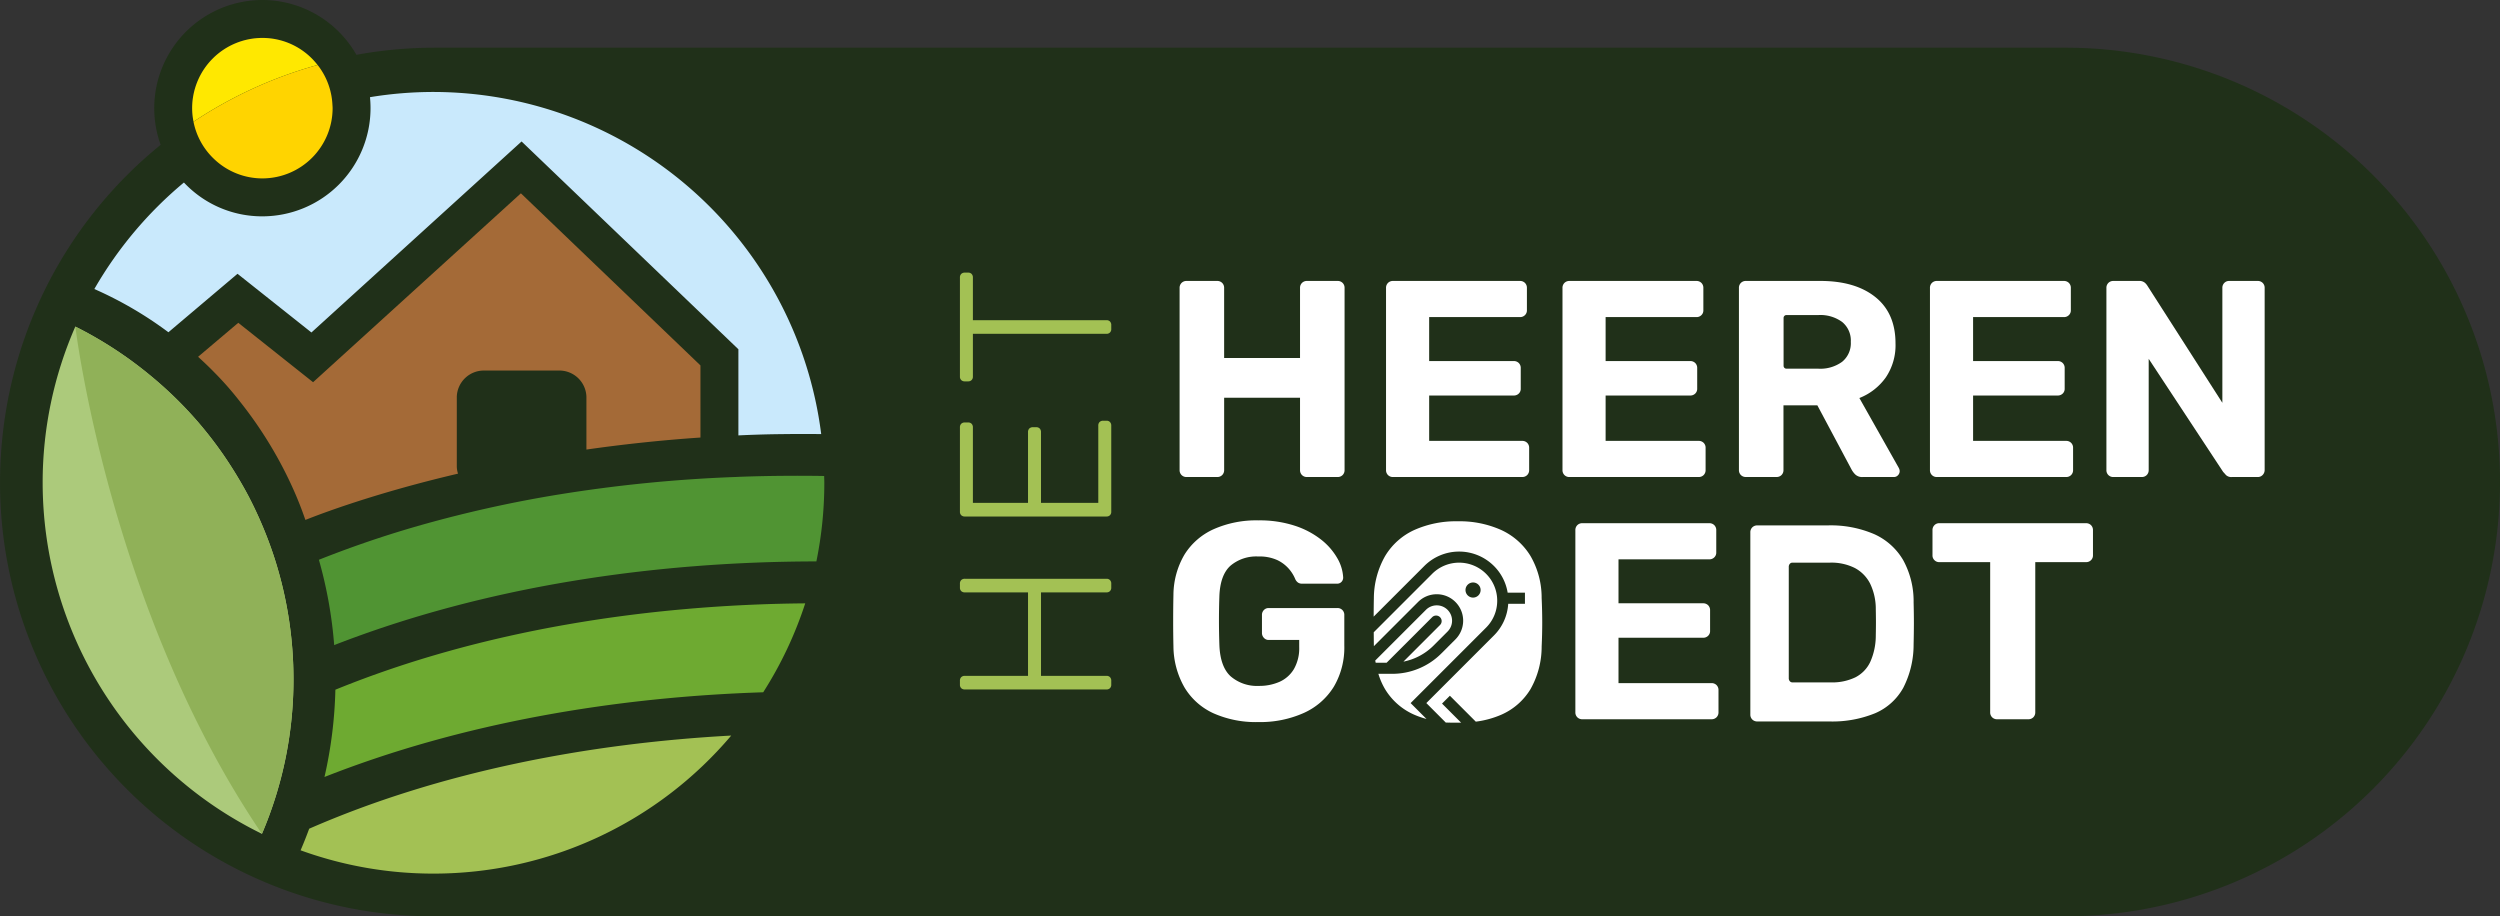 <svg xmlns="http://www.w3.org/2000/svg" width="438.437" height="160.694" viewBox="0 0 438.437 160.694">
  <rect x="0" y="0" width="438.437" height="160.694" fill="#333333" stroke="none"/>
  <g id="flogo" transform="translate(731.853 -217.455)">
    <path id="Path_369" data-name="Path 369" d="M-369.583,225.82h-286.1a76.5,76.5,0,0,0-13.667,1.247,19.014,19.014,0,0,0-16.485-9.613,18.991,18.991,0,0,0-18.968,18.97,18.9,18.9,0,0,0,1.124,6.432,76.033,76.033,0,0,0-27.65,50.36l-.016.119c-.156,1.381-.28,2.771-.361,4.173,0,.069-.012.137-.016.206-.078,1.413-.125,2.836-.125,4.269,0,.018,0,.035,0,.053s0,.058,0,.087a76.027,76.027,0,0,0,76.027,76.025l.077,0,.062,0h286.1a76.166,76.166,0,0,0,76.167-76.165A76.165,76.165,0,0,0-369.583,225.82Zm-328.573,10.6a12.331,12.331,0,0,1,12.316-12.316,12.207,12.207,0,0,1,9.523,4.562,75.812,75.812,0,0,0-21.626,9.946A12.244,12.244,0,0,1-698.156,236.425Z" transform="translate(0)" fill="#203019"/>
    <path id="Path_370" data-name="Path 370" d="M-496.884,307.512a1.192,1.192,0,0,1-.884-.344,1.19,1.19,0,0,1-.345-.884V274.356a1.2,1.2,0,0,1,.345-.886,1.2,1.2,0,0,1,.884-.344h5.353a1.2,1.2,0,0,1,.884.344,1.2,1.2,0,0,1,.344.886v12.28h13.311v-12.28a1.2,1.2,0,0,1,.344-.886,1.2,1.2,0,0,1,.884-.344h5.354a1.207,1.207,0,0,1,.886.344,1.2,1.2,0,0,1,.343.886v31.927a1.2,1.2,0,0,1-.343.884,1.2,1.2,0,0,1-.886.344h-5.354a1.194,1.194,0,0,1-.884-.344,1.2,1.2,0,0,1-.344-.884V293.611H-490.3v12.672a1.2,1.2,0,0,1-.344.884,1.2,1.2,0,0,1-.884.344Z" transform="translate(-26.868 -6.399)" fill="#fff"/>
    <path id="Path_371" data-name="Path 371" d="M-455.98,307.512a1.192,1.192,0,0,1-.884-.344,1.189,1.189,0,0,1-.344-.884V274.356a1.2,1.2,0,0,1,.344-.886,1.2,1.2,0,0,1,.884-.344h22.251a1.2,1.2,0,0,1,.884.344,1.2,1.2,0,0,1,.344.886v3.928a1.137,1.137,0,0,1-.344.836,1.189,1.189,0,0,1-.884.344h-15.915v7.712h14.833a1.2,1.2,0,0,1,.886.344,1.2,1.2,0,0,1,.342.884v3.633a1.138,1.138,0,0,1-.342.836,1.2,1.2,0,0,1-.886.344h-14.833v7.958h16.308a1.194,1.194,0,0,1,.884.344,1.2,1.2,0,0,1,.344.882v3.881a1.2,1.2,0,0,1-.344.884,1.194,1.194,0,0,1-.884.344Z" transform="translate(-31.57 -6.399)" fill="#fff"/>
    <path id="Path_372" data-name="Path 372" d="M-421.015,307.512a1.192,1.192,0,0,1-.884-.344,1.189,1.189,0,0,1-.344-.884V274.356a1.2,1.2,0,0,1,.344-.886,1.2,1.2,0,0,1,.884-.344h22.251a1.2,1.2,0,0,1,.884.344,1.2,1.2,0,0,1,.342.886v3.928a1.136,1.136,0,0,1-.342.836,1.189,1.189,0,0,1-.884.344h-15.915v7.712h14.833a1.192,1.192,0,0,1,.884.344,1.2,1.2,0,0,1,.344.884v3.633a1.139,1.139,0,0,1-.344.836,1.192,1.192,0,0,1-.884.344h-14.833v7.958h16.308a1.194,1.194,0,0,1,.884.344,1.194,1.194,0,0,1,.342.882v3.881a1.2,1.2,0,0,1-.342.884,1.194,1.194,0,0,1-.884.344Z" transform="translate(-35.589 -6.399)" fill="#fff"/>
    <path id="Path_373" data-name="Path 373" d="M-348.2,307.512a1.192,1.192,0,0,1-.884-.344,1.19,1.19,0,0,1-.344-.884V274.356a1.2,1.2,0,0,1,.344-.886,1.2,1.2,0,0,1,.884-.344h22.251a1.2,1.2,0,0,1,.884.344,1.2,1.2,0,0,1,.344.886v3.928a1.131,1.131,0,0,1-.344.836,1.189,1.189,0,0,1-.884.344h-15.915v7.712h14.835a1.2,1.2,0,0,1,.884.344,1.2,1.2,0,0,1,.343.884v3.633a1.138,1.138,0,0,1-.343.836,1.2,1.2,0,0,1-.884.344h-14.835v7.958h16.308a1.194,1.194,0,0,1,.884.344,1.188,1.188,0,0,1,.344.882v3.881a1.19,1.19,0,0,1-.344.884,1.194,1.194,0,0,1-.884.344Z" transform="translate(-43.959 -6.399)" fill="#fff"/>
    <path id="Path_374" data-name="Path 374" d="M-313.236,307.512a1.19,1.19,0,0,1-.884-.344,1.19,1.19,0,0,1-.344-.884V274.356a1.2,1.2,0,0,1,.344-.886,1.2,1.2,0,0,1,.884-.344h4.471a1.472,1.472,0,0,1,1.077.344,2.446,2.446,0,0,1,.443.542l13.117,20.484V274.356a1.2,1.2,0,0,1,.343-.886,1.138,1.138,0,0,1,.834-.344h5.011a1.2,1.2,0,0,1,.884.344,1.2,1.2,0,0,1,.344.886v31.927a1.231,1.231,0,0,1-.344.861,1.156,1.156,0,0,1-.884.367h-4.518a1.336,1.336,0,0,1-1.058-.367c-.211-.248-.368-.419-.466-.517l-13.067-19.845v19.5a1.2,1.2,0,0,1-.342.884,1.194,1.194,0,0,1-.884.344Z" transform="translate(-47.978 -6.399)" fill="#fff"/>
    <path id="Path_375" data-name="Path 375" d="M-484.456,355.94a18.3,18.3,0,0,1-7.884-1.548,11.5,11.5,0,0,1-5.059-4.519,14.7,14.7,0,0,1-1.941-7.2q-.049-2.109-.048-4.52t.048-4.568a14.092,14.092,0,0,1,1.941-7.025,11.614,11.614,0,0,1,5.108-4.444,18.392,18.392,0,0,1,7.835-1.548,19.831,19.831,0,0,1,6.385.935,14.975,14.975,0,0,1,4.618,2.429,11.259,11.259,0,0,1,2.85,3.266,7.487,7.487,0,0,1,1.031,3.392,1.084,1.084,0,0,1-.294.76,1.022,1.022,0,0,1-.788.32h-6.09a1.262,1.262,0,0,1-.76-.2,1.54,1.54,0,0,1-.468-.588,6.513,6.513,0,0,0-1.105-1.794,6.3,6.3,0,0,0-2.037-1.548,7.5,7.5,0,0,0-3.342-.638,7.016,7.016,0,0,0-4.886,1.621q-1.794,1.622-1.941,5.305-.147,4.226,0,8.6.147,3.831,1.989,5.5a7.074,7.074,0,0,0,4.938,1.67,8.784,8.784,0,0,0,3.61-.712,5.583,5.583,0,0,0,2.53-2.234,7.34,7.34,0,0,0,.933-3.882v-1.228h-5.355a1.094,1.094,0,0,1-.834-.367,1.217,1.217,0,0,1-.344-.859v-3.144a1.2,1.2,0,0,1,.344-.886,1.136,1.136,0,0,1,.834-.343H-470.6a1.194,1.194,0,0,1,.882.343,1.2,1.2,0,0,1,.344.886v5.354a13.515,13.515,0,0,1-1.842,7.22,11.911,11.911,0,0,1-5.255,4.593,18.684,18.684,0,0,1-7.983,1.6" transform="translate(-26.721 -11.853)" fill="#fff"/>
    <path id="Path_376" data-name="Path 376" d="M-418.463,355.512a1.194,1.194,0,0,1-.884-.344,1.19,1.19,0,0,1-.344-.884V322.357a1.2,1.2,0,0,1,.344-.887,1.2,1.2,0,0,1,.884-.342h22.252a1.2,1.2,0,0,1,.882.342,1.2,1.2,0,0,1,.347.887v3.927a1.135,1.135,0,0,1-.347.836,1.187,1.187,0,0,1-.882.344h-15.915v7.711h14.833a1.2,1.2,0,0,1,.886.344,1.2,1.2,0,0,1,.342.884v3.636a1.136,1.136,0,0,1-.342.834,1.2,1.2,0,0,1-.886.344h-14.833v7.958h16.307a1.2,1.2,0,0,1,.884.344,1.2,1.2,0,0,1,.344.882v3.881a1.2,1.2,0,0,1-.344.884,1.2,1.2,0,0,1-.884.344Z" transform="translate(-35.882 -11.917)" fill="#fff"/>
    <path id="Path_377" data-name="Path 377" d="M-337.581,355.512a1.191,1.191,0,0,1-.884-.344,1.19,1.19,0,0,1-.344-.884V327.956h-8.938a1.13,1.13,0,0,1-.835-.344,1.132,1.132,0,0,1-.344-.836v-4.418a1.2,1.2,0,0,1,.344-.887,1.138,1.138,0,0,1,.835-.342h25.737a1.2,1.2,0,0,1,.884.342,1.207,1.207,0,0,1,.345.887v4.418a1.14,1.14,0,0,1-.345.836,1.192,1.192,0,0,1-.884.344H-330.9v26.328a1.2,1.2,0,0,1-.344.884,1.2,1.2,0,0,1-.884.344Z" transform="translate(-44.017 -11.917)" fill="#fff"/>
    <path id="Path_378" data-name="Path 378" d="M-515.1,350.719a.818.818,0,0,1-.228.608.818.818,0,0,1-.605.226h-24.836a.874.874,0,0,1-.644-.226.822.822,0,0,1-.228-.608v-.682a.869.869,0,0,1,.228-.644.871.871,0,0,1,.644-.228h11.07V334.528h-11.07a.874.874,0,0,1-.644-.227.822.822,0,0,1-.228-.608v-.682a.869.869,0,0,1,.228-.644.87.87,0,0,1,.644-.227h24.836a.815.815,0,0,1,.605.227.865.865,0,0,1,.228.644v.682a.818.818,0,0,1-.228.608.819.819,0,0,1-.605.227h-11.489v14.636h11.489a.816.816,0,0,1,.605.228.865.865,0,0,1,.228.644Z" transform="translate(-21.865 -13.183)" fill="#a3c154"/>
    <path id="Path_379" data-name="Path 379" d="M-515.1,316.785a.817.817,0,0,1-.228.607.815.815,0,0,1-.605.227h-24.836a.87.87,0,0,1-.644-.227.821.821,0,0,1-.228-.607V302a.867.867,0,0,1,.228-.644.864.864,0,0,1,.644-.228h.569a.814.814,0,0,1,.605.228.864.864,0,0,1,.228.644v13.232h9.667v-12.4a.883.883,0,0,1,.228-.646.891.891,0,0,1,.647-.227h.567a.83.83,0,0,1,.607.227.88.88,0,0,1,.228.646v12.4h10.047V301.694a.866.866,0,0,1,.228-.644.864.864,0,0,1,.644-.228h.569a.809.809,0,0,1,.605.228.863.863,0,0,1,.228.644Z" transform="translate(-21.865 -9.583)" fill="#a3c154"/>
    <path id="Path_380" data-name="Path 380" d="M-515.1,281.372a.82.82,0,0,1-.228.608.818.818,0,0,1-.605.226h-23.434v7.509a.812.812,0,0,1-.228.605.813.813,0,0,1-.605.228h-.569a.864.864,0,0,1-.644-.228.815.815,0,0,1-.228-.605V272.346a.864.864,0,0,1,.228-.642.864.864,0,0,1,.644-.228h.569a.814.814,0,0,1,.605.228.86.86,0,0,1,.228.642v7.472h23.434a.815.815,0,0,1,.605.227.865.865,0,0,1,.228.643Z" transform="translate(-21.865 -6.21)" fill="#a3c154"/>
    <path id="Path_381" data-name="Path 381" d="M-363.019,340.879a11.3,11.3,0,0,1-.967,4.62,5.8,5.8,0,0,1-2.62,2.714,9.393,9.393,0,0,1-4.32.886h-6.7a.6.6,0,0,1-.473-.211.794.794,0,0,1-.181-.54v-19.5a.794.794,0,0,1,.181-.54.6.6,0,0,1,.473-.211h6.572a9.131,9.131,0,0,1,4.372.946A6.345,6.345,0,0,1-364,331.8a10.231,10.231,0,0,1,.981,4.485q.027,1.321.027,2.31t-.027,2.28m6.634-5.9a14.975,14.975,0,0,0-1.842-7.342,11.178,11.178,0,0,0-5.032-4.52,19.268,19.268,0,0,0-8.205-1.547h-12.328a1.2,1.2,0,0,0-.886.344,1.2,1.2,0,0,0-.342.884v31.928a1.194,1.194,0,0,0,.342.882,1.2,1.2,0,0,0,.886.344h12.574a19.843,19.843,0,0,0,8.1-1.449,10.242,10.242,0,0,0,4.916-4.447,16.533,16.533,0,0,0,1.814-7.563q.049-2.112.052-3.734t-.052-3.782" transform="translate(-39.868 -11.968)" fill="#fff"/>
    <path id="Path_382" data-name="Path 382" d="M-369.179,287.3a6.477,6.477,0,0,1-4.155,1.213h-5.589a.515.515,0,0,1-.38-.147.515.515,0,0,1-.147-.38v-8.354a.511.511,0,0,1,.147-.379.512.512,0,0,1,.38-.147h5.589a6.477,6.477,0,0,1,4.155,1.213,4.206,4.206,0,0,1,1.519,3.491,4.2,4.2,0,0,1-1.519,3.49m9.947,18.637-6.925-12.279a10.31,10.31,0,0,0,4.616-3.587,10.055,10.055,0,0,0,1.72-5.992q0-5.3-3.537-8.13t-9.677-2.825h-13.017a1.2,1.2,0,0,0-.884.345,1.2,1.2,0,0,0-.344.884v31.928a1.2,1.2,0,0,0,.344.884,1.2,1.2,0,0,0,.884.342h5.355a1.194,1.194,0,0,0,.882-.342,1.2,1.2,0,0,0,.346-.884V294.937h5.941l5.994,11.249a3.631,3.631,0,0,0,.638.859,1.741,1.741,0,0,0,1.326.466h5.452a.965.965,0,0,0,.739-.317,1.033,1.033,0,0,0,.292-.714,1.226,1.226,0,0,0-.147-.54" transform="translate(-39.608 -6.399)" fill="#fff"/>
    <path id="Path_383" data-name="Path 383" d="M-444.527,360.641c-.284-.015-.584-.012-.861-.036l.037.036Z" transform="translate(-32.929 -16.455)" fill="#fff"/>
    <path id="Path_384" data-name="Path 384" d="M-430.2,334.257a14.543,14.543,0,0,0-1.964-7.441,11.733,11.733,0,0,0-5.134-4.544,17.8,17.8,0,0,0-7.588-1.523,17.918,17.918,0,0,0-7.638,1.523,11.57,11.57,0,0,0-5.109,4.544,15.069,15.069,0,0,0-1.99,7.441c-.025,1.091-.031,2.152-.036,3.212l8.888-8.887a8.635,8.635,0,0,1,12.2,0,8.558,8.558,0,0,1,2.411,4.686h3.033v1.946h-2.935a8.563,8.563,0,0,1-2.509,5.564l-11.85,11.85,3.393,3.4c.276.023.576.021.861.036h1.845l-3.345-3.346,1.376-1.377,4.545,4.547a16.38,16.38,0,0,0,4.527-1.242,11.246,11.246,0,0,0,5.059-4.447,15.143,15.143,0,0,0,1.964-7.491q.1-2.11.1-4.2t-.1-4.248" transform="translate(-31.289 -11.873)" fill="#fff"/>
    <path id="Path_385" data-name="Path 385" d="M-442.225,332.423a1.326,1.326,0,0,1,1.325,1.325,1.326,1.326,0,0,1-1.325,1.326,1.327,1.327,0,0,1-1.326-1.326,1.327,1.327,0,0,1,1.326-1.325m2.279,7.923a6.638,6.638,0,0,0,1.956-4.723,6.635,6.635,0,0,0-1.956-4.723,6.685,6.685,0,0,0-9.445,0l-10.254,10.256c.008.81.008,1.621.027,2.437l7.746-7.747a4.606,4.606,0,0,1,3.278-1.358,4.6,4.6,0,0,1,3.277,1.358,4.641,4.641,0,0,1,0,6.555l-2.479,2.479a12.09,12.09,0,0,1-3.946,2.635,12.1,12.1,0,0,1-4.651.927h-2.438a12.219,12.219,0,0,0,1.179,2.7,11.237,11.237,0,0,0,5.059,4.447,15.209,15.209,0,0,0,2.2.77l-2.783-2.784Z" transform="translate(-31.29 -12.816)" fill="#fff"/>
    <path id="Path_386" data-name="Path 386" d="M-459.27,347.468h1.921l7.988-7.988a.975.975,0,0,1,1.376,0,.971.971,0,0,1,0,1.375l-6.42,6.422a10.291,10.291,0,0,0,5.267-2.8l2.48-2.481a2.69,2.69,0,0,0,0-3.8,2.665,2.665,0,0,0-1.9-.788,2.661,2.661,0,0,0-1.9.788l-8.887,8.886c.019.134.052.255.076.387" transform="translate(-31.324 -13.788)" fill="#fff"/>
    <path id="Path_387" data-name="Path 387" d="M-697.453,251.552l.013.015a18.793,18.793,0,0,0,13.75,5.923,18.991,18.991,0,0,0,18.968-18.97c0-.628-.031-1.269-.095-1.907l0-.021a68.579,68.579,0,0,1,11.14-.915,68.629,68.629,0,0,1,67.992,60q-3.581-.04-7.062.01c-3.26.027-6.688.184-6.688.184-.261.01-.516.023-.773.037V280.8l-38.024-36.442-36.854,33.5-12.962-10.294-12.121,10.254a66.476,66.476,0,0,0-12.99-7.58,69.068,69.068,0,0,1,15.708-18.68" transform="translate(-2.149 -2.094)" fill="#c9e9fc"/>
    <path id="Path_388" data-name="Path 388" d="M-684.942,371.13A68.615,68.615,0,0,1-723.4,309.563a68.13,68.13,0,0,1,5.729-27.394,69.244,69.244,0,0,1,13.354,8.742,68.909,68.909,0,0,1,5.822,5.417c.822.863,1.623,1.741,2.4,2.643a69.274,69.274,0,0,1,5.178,6.849q.778,1.179,1.511,2.385c.683,1.128,1.345,2.27,1.964,3.437a.167.167,0,0,0,.016.029q1.233,2.333,2.283,4.765a69.339,69.339,0,0,1,2.513,6.688,69.247,69.247,0,0,1,3.219,20.9,68.814,68.814,0,0,1-5.533,27.107" transform="translate(-0.972 -7.439)" fill="#acca7b"/>
    <path id="Path_389" data-name="Path 389" d="M-618.065,231.692l-.174-.057c.057.019.112.041.171.06l0,0" transform="translate(-13.06 -1.63)" fill="#203019"/>
    <path id="Path_390" data-name="Path 390" d="M-681.884,323.124a69.492,69.492,0,0,0-2.511-6.688c-.7-1.618-1.461-3.21-2.285-4.765a.166.166,0,0,0-.016-.029c-.619-1.166-1.279-2.308-1.963-3.436-.488-.807-.991-1.6-1.512-2.386a68.907,68.907,0,0,0-5.177-6.849c-.774-.9-1.577-1.782-2.4-2.643a69.213,69.213,0,0,0-5.822-5.419,69.387,69.387,0,0,0-13.351-8.742s5.969,49.524,32.721,88.963a68.777,68.777,0,0,0,5.533-27.107,69.251,69.251,0,0,0-3.219-20.9" transform="translate(-1.717 -7.439)" fill="#90b158"/>
    <path id="Path_391" data-name="Path 391" d="M-665.982,341.432a76.114,76.114,0,0,0-2.666-14.91l-.018-.059a185.3,185.3,0,0,1,19.869-6.629,216.866,216.866,0,0,1,21.859-4.765c.062-.012.122-.019.184-.029a251.919,251.919,0,0,1,31.241-3.1c.4-.016.793-.037,1.19-.05q3.351-.113,6.688-.145c2.536-.023,5.065-.02,7.582.025.005.4.028.789.028,1.186a68.634,68.634,0,0,1-1.393,13.793c-28.429.031-58.013,4.329-84.567,14.679" transform="translate(-7.263 -10.837)" fill="#509433"/>
    <path id="Path_392" data-name="Path 392" d="M-590.618,352.607c-25.9.83-52.786,5.329-76.94,14.857a76.528,76.528,0,0,0,1.913-15.31c25.657-10.458,54.753-14.905,82.4-15.143a68.252,68.252,0,0,1-7.372,15.6" transform="translate(-7.391 -13.743)" fill="#6eaa31"/>
    <path id="Path_393" data-name="Path 393" d="M-648.979,387.419a68.226,68.226,0,0,1-23.31-4.086c.532-1.248,1.037-2.507,1.505-3.788,22.948-10.034,49.037-14.985,74.019-16.337a68.4,68.4,0,0,1-52.215,24.211" transform="translate(-6.847 -16.754)" fill="#a3c154"/>
    <path id="Path_394" data-name="Path 394" d="M-681.462,224.972a12.331,12.331,0,0,0-12.316,12.316,12.36,12.36,0,0,0,.242,2.38,75.679,75.679,0,0,1,21.752-9.952,12.219,12.219,0,0,0-9.677-4.744" transform="translate(-4.377 -0.864)" fill="#ffe800"/>
    <path id="Path_395" data-name="Path 395" d="M-689.9,246.823a12.256,12.256,0,0,0,8.47,3.4,12.331,12.331,0,0,0,12.317-12.317c0-.129-.008-.257-.018-.385l-.013-.211a12.216,12.216,0,0,0-2.494-6.845c-.037-.046-.078-.087-.114-.134a75.683,75.683,0,0,0-21.752,9.954c.011.054.015.111.027.165a12.259,12.259,0,0,0,3.577,6.373" transform="translate(-4.408 -1.48)" fill="#ffd400"/>
    <path id="Path_396" data-name="Path 396" d="M-604.5,285.942l-31.489-30.181-36.445,33.127-13.121-10.419-7.045,5.959c.983.9,1.937,1.8,2.827,2.718a55.771,55.771,0,0,1,4.432,5.034,72.037,72.037,0,0,1,7.027,10.6c1.2,2.215,2.13,4.2,2.824,5.821,1.055,2.467,1.577,4.1,1.711,4.44,1.153-.458,5.677-2.248,12.962-4.44,3.851-1.159,8.479-2.429,13.8-3.677a4.25,4.25,0,0,1-.213-1.266v-12.23a4.748,4.748,0,0,1,4.871-4.585h12.99a4.748,4.748,0,0,1,4.871,4.585V300.7c6.215-.889,12.894-1.628,20-2.109Z" transform="translate(-4.512 -4.403)" fill="#a46a37"/>
  </g>
</svg>
